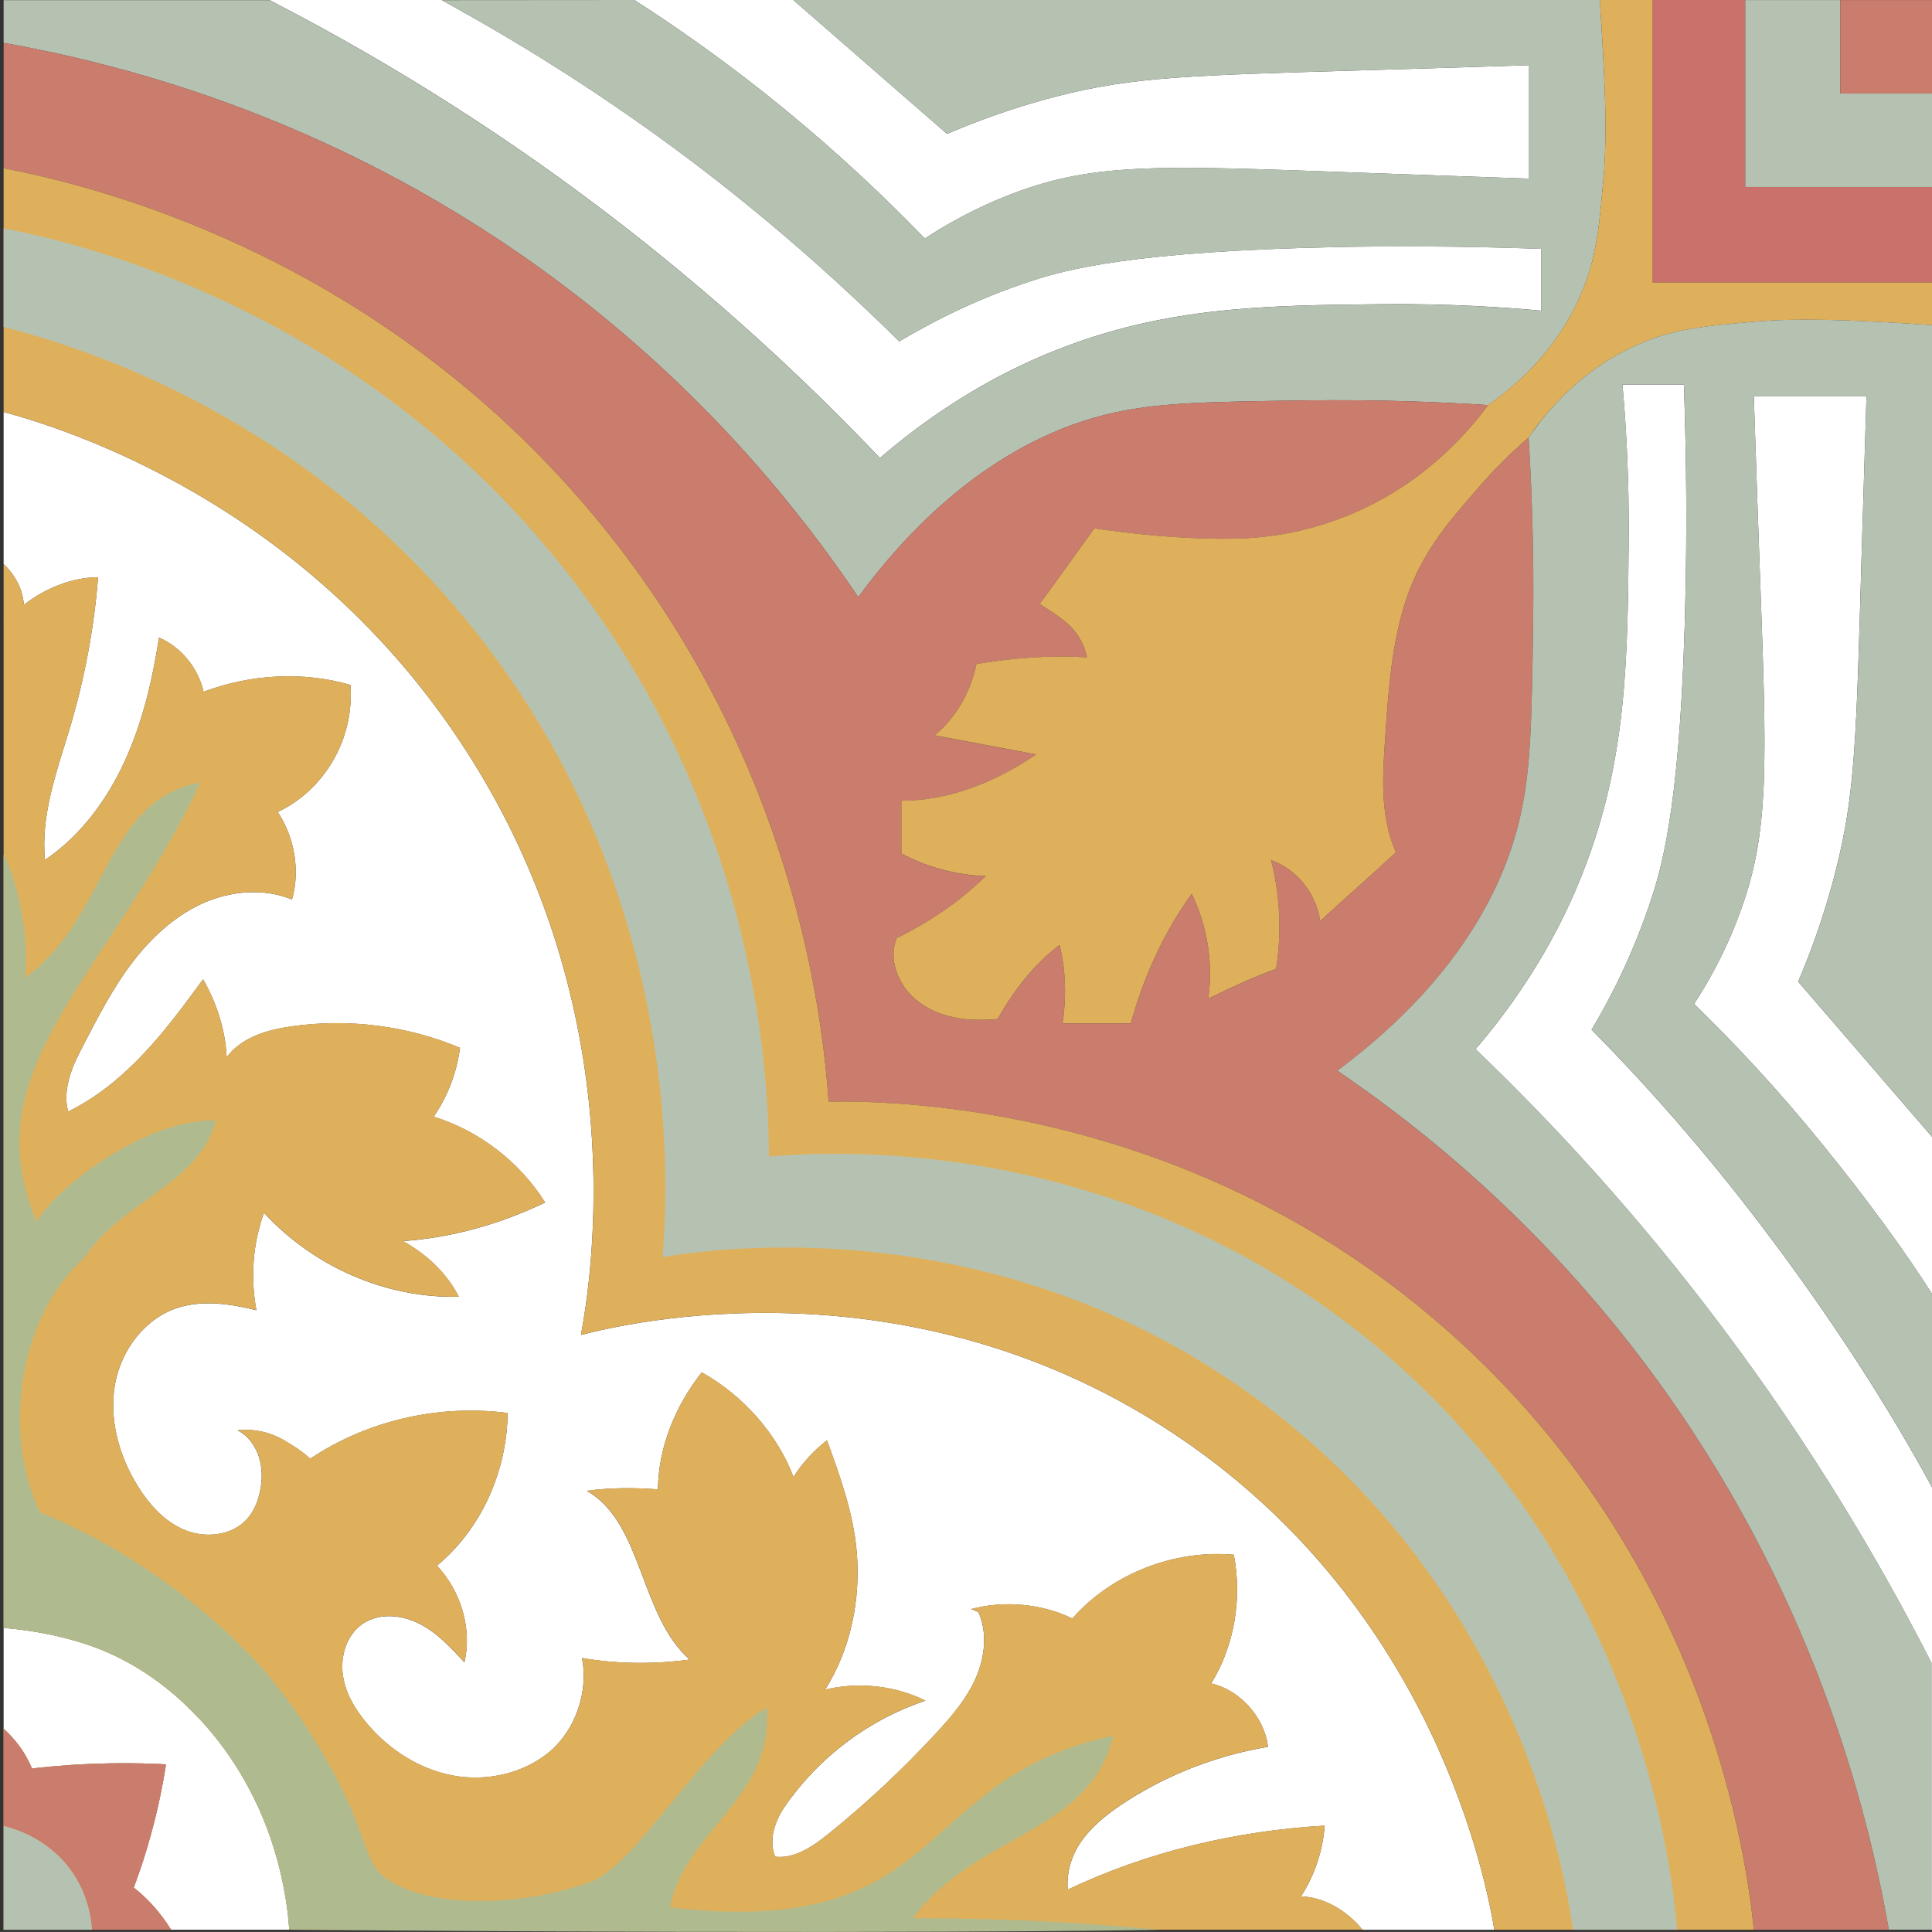 <?xml version="1.0" encoding="UTF-8"?>
<svg id="Camada_2" xmlns="http://www.w3.org/2000/svg" version="1.1" viewBox="0 0 544.22 544.21">
  <rect x="0" y="0" width="544.22" height="544.21" fill="#333333" stroke="none"/>
  <!-- Generator: Adobe Illustrator 29.7.1, SVG Export Plug-In . SVG Version: 2.1.1 Build 8)  -->
  <defs>
    <style>
      .st0 {
        fill: #b5c2b1;
      }

      .st1 {
        fill: #fff;
      }

      .st2 {
        fill: #ca716c;
      }

      .st3 {
        fill: #afba8e;
      }

      .st4 {
        fill: #ca7c6d;
      }

      .st5 {
        fill: #dfb05c;
      }
    </style>
  </defs>
  <path class="st1" d="M430.73,18.37v31.95c-22.56-.77-39.25-1.39-46.62-1.64-56.77-2.04-75.47-3.03-98.73,5.8-11.47,4.35-20.01,9.53-24.87,12.71-11.1-11.5-24.13-23.8-39.25-36.22C206.41,18.77,191.91,8.51,178.69,0h44.77l43.3,37.72c6.43-2.74,17.24-7.08,31.11-10.63,21.43-5.48,36.95-5.84,87.81-7.34,6.97-.18,23.08-.69,45.05-1.39Z"/>
  <path class="st1" d="M376.69,69.59c-57.69,1.17-76.46,6.39-85.87,9.46-16.72,5.44-29.47,12.34-37.5,17.12-15.23-15.04-33.08-31.14-53.85-47.21-23.93-18.44-47.07-33.22-68.11-45.07-.55-.24-1.04-.54-1.52-.85-1.81-1.01-3.63-2.04-5.4-3.01h.39s-.04-.02-.06-.04h-48.73s0,.08.01.12c27.96,14.41,60.22,33.59,93.92,59.17,31.47,23.92,57.29,48.05,77.88,69.74,19.46-16.76,37.57-25.63,49.69-30.41,31-12.3,59.11-12.6,91.97-12.93,18.77-.18,34.21.88,44.62,1.83v-17.42c-23.59-.84-43.23-.77-57.43-.51Z"/>
  <path class="st0" d="M452.2,39.94c-.04,2.34-.11,4.53-.25,6.65-.04,1.02-.11,2.04-.22,3.07-.11,1.31-.22,2.56-.33,3.76-.11,1.2-.22,2.37-.33,3.5-.04.55-.07,1.06-.15,1.53-.04.51-.11.99-.15,1.5-.4,3.98-.91,7.52-1.64,10.92-.15.62-.26,1.21-.4,1.83-.15.66-.33,1.35-.51,2.01-.33,1.28-.73,2.56-1.21,3.83v.04c-.44,1.28-.91,2.56-1.5,3.87-.25.66-.55,1.35-.87,2.01-7.12,15.44-18.48,24.79-25.45,29.65-12.27-.8-30.12-1.61-51.77-1.31-28.22.4-42.32.58-56.01,4.02-13.73,3.43-41.84,13.66-69.66,51.37-16.61-24.65-43.26-57.91-83.65-88.25C96.83,33.88,35.34,18.15,1.02,12.09V.04h74.85c28,14.42,60.32,33.63,94.09,59.26,31.47,23.92,57.29,48.05,77.88,69.74,19.46-16.76,37.57-25.63,49.69-30.41,31-12.3,59.11-12.6,91.97-12.93,18.77-.18,34.21.88,44.62,1.83v-17.42c-23.59-.84-43.23-.77-57.43-.51-57.69,1.17-76.46,6.39-85.87,9.46-16.72,5.44-29.47,12.34-37.5,17.12-15.23-15.04-33.08-31.14-53.85-47.21C172.88,28.48,147.25,12.49,124.43.04l54.25-.04c13.22,8.51,27.72,18.77,42.57,30.96,15.12,12.41,28.15,24.72,39.25,36.22,4.86-3.18,13.4-8.36,24.87-12.71,23.26-8.84,41.95-7.85,98.73-5.8,7.37.25,24.06.88,46.62,1.64v-31.95c-21.98.69-38.08,1.21-45.05,1.39-50.86,1.5-66.38,1.86-87.81,7.34-13.87,3.54-24.68,7.89-31.11,10.63L223.45,0h227.21c.07,1.5.18,2.96.26,4.38.11,1.39.18,2.77.26,4.13v.04c.11,1.75.22,3.47.29,5.11,0,.15,0,.29.04.44.04,1.09.11,2.19.15,3.25.07,1.17.11,2.34.18,3.47.07,1.46.11,2.85.18,4.2.04.73.04,1.42.07,2.12.07,2.01.11,3.91.11,5.7.04,2.52.04,4.89,0,7.12Z"/>
  <polygon class="st2" points="544.62 52.66 544.62 79.6 465.53 79.6 465.53 0 491.64 0 491.64 52.66 544.62 52.66"/>
  <polygon class="st0" points="544.61 26.35 544.61 52.67 491.63 52.67 491.63 .02 518.39 .02 518.39 26.35 544.61 26.35"/>
  <rect class="st4" x="518.39" y=".02" width="26.21" height="26.33"/>
  <path class="st1" d="M420.95,543.59h-37.17c-4.09-5.15-10.77-9.27-17.31-9.38,3.87-6.06,6.13-12.78,6.68-19.94-24.79,1.42-49.99,7.3-72.4,18.04-.37-5.37,1.28-10.41,4.6-14.64,3.29-4.24,7.67-7.52,12.19-10.41,12.01-7.67,25.59-12.85,39.62-15.19-.88-8.22-7.96-16.14-16-17.85,6.57-10.59,8.76-23.99,6.39-36.26-16.76-1.5-34.35,5.29-45.49,17.96-8.5-4.2-19.46-5.15-28.59-2.63.8,0,1.28.69,2.08.69,2.67,5.84,1.9,12.81-.69,18.73-2.59,5.88-6.86,10.84-11.21,15.55-9.35,10.11-19.43,19.57-30.16,28.22-4.38,3.54-9.53,7.16-15.15,6.54-1.9-4.75-.11-10,2.77-14.2,9.57-13.87,23.66-24.46,39.58-29.76-8.55-4.27-18.99-5.37-28.26-3.1,7.23-11.47,10.08-25.56,8.87-39.07-.95-10.77-4.67-21.03-8.36-31.18-3.65,2.88-6.97,6.39-9.42,10.37-4.67-12.34-14.38-23.11-25.85-29.5-7.41,9.42-12.19,20.96-12.34,32.97-6.61-.51-13.44-.51-20.05.4,8.25,4.67,11.91,14.06,15.3,22.93,3.39,8.87,6.61,18.33,13.69,24.61-10.04,1.35-20.3,1.28-30.3-.44,1.79,9.49-1.79,20.19-9.16,26.4-7.38,6.17-17.67,8.43-27.13,6.72-9.46-1.75-18.03-7.23-24.24-14.6-3.43-4.02-6.24-8.76-6.9-13.98-.66-5.26,1.17-11.03,5.44-14.06,4.64-3.25,11.06-2.74,16.07-.18,5.04,2.52,8.95,6.76,12.78,10.92,2.19-9.57-1.02-20.08-7.74-27.24,12.56-10.44,19.72-26.62,19.9-43.01-19.31-2.48-39.4,2.04-55.61,12.89-2.3-2.15-4.93-3.8-7.67-5.37-3.83-2.19-8.4-3.14-12.78-2.63,2.96,1.5,4.93,4.27,5.99,7.45,1.02,3.18,1.02,6.65.29,9.89-.58,2.81-1.75,5.55-3.65,7.67-4.24,4.67-11.61,5.48-17.45,3.1-5.8-2.37-10.22-7.34-13.51-12.74-5.15-8.43-7.92-18.58-6.21-28.33,1.75-9.75,8.54-18.77,17.96-21.65,7.05-2.15,14.68-.99,21.87.77-1.72-9.27-1.02-18.58,2.12-27.46,13.95,15.19,34.35,24.17,54.91,23.66-3.47-6.76-9.13-11.98-15.74-15.66,13.95-.99,27.42-4.82,40.05-10.88-7.16-11.43-18.58-20.19-31.4-24.17,3.98-5.8,6.5-12.41,7.41-19.39-14.86-6.28-31.44-8.32-47.39-6.06-6.9.95-14.2,3.1-18.33,8.73-.37-7.67-2.81-15.34-6.65-21.98-5.37,7.3-10.33,14.13-16.54,20.74-6.21,6.61-13.29,12.52-21.43,16.5-.98-3.14-.51-6.68.4-9.86.91-3.18,2.45-6.13,3.98-9.05,4.02-7.81,8.1-15.66,13.36-22.67,5.29-7.01,11.83-13.22,19.79-16.91,7.96-3.65,17.38-4.56,25.49-1.24,2.37-8.14.66-17.6-4.02-24.65,6.65-3.14,11.9-8.18,15.63-14.53,3.69-6.39,5.4-13.91,4.86-21.25-13.36-3.91-28.41-2.99-41.37,1.93-1.5-6.61-6.32-12.63-12.56-15.26-1.86,11.94-4.6,23.77-9.64,34.76-5.04,11.03-12.49,21.1-22.49,27.86-1.24-12.6,3.36-25.05,7.01-37.13,4.13-13.84,6.83-28.11,7.96-42.5-7.45.04-15.04,3.21-20.92,7.78-.29-4.45-2.45-8.4-5.69-11.5v-42.83c16.47,4.49,85.22,25.23,130.45,95.7,47.17,73.39,35.12,148.27,32.17,164.3,12.23-3.18,92.81-22.64,168.83,29.03,72.07,48.96,86.24,125.34,88.47,138.53Z"/>
  <path class="st1" d="M544.61,419.63v123.96h-.55v-75.21c-14.35-28.11-33.48-60.61-59-94.56-23.77-31.69-47.79-57.58-69.41-78.28,16.72-19.53,25.56-37.75,30.3-49.95,12.23-31.22,12.53-59.4,12.82-92.48.18-18.84-.81-34.36-1.75-44.8h17.31c.84,23.66.77,43.38.47,57.65-1.09,58.05-6.32,76.86-9.35,86.35-5.44,16.8-12.27,29.65-17.12,37.72,15.04,15.26,31.07,33.26,46.99,54.15,20.41,26.73,36.91,52.58,49.29,75.47Z"/>
  <path class="st1" d="M544.61,320.65v44.4c-8.47-13.33-19.2-27.86-31.33-42.79-12.34-15.23-24.61-28.33-36.07-39.47,3.18-4.89,8.36-13.47,12.63-24.97,8.84-23.4,7.85-42.17,5.8-99.24-.26-7.41-.88-24.17-1.61-46.92h31.73c-.66,22.13-1.17,38.3-1.39,45.35-1.46,51.08-1.79,66.71-7.27,88.25-3.54,13.95-7.81,24.83-10.59,31.25l38.08,44.14Z"/>
  <path class="st4" d="M532.05,543.59h-38.01c-2.04-19.94-12.52-100.48-81.75-164.63-73.39-68.06-160.18-68.9-178.87-68.64-1.79-25.27-10.19-98.11-66.34-165.29C104.68,70.4,24.47,51.92,1.03,47.4V12.09c34.32,6.06,95.8,21.8,157.07,67.84,40.38,30.34,67.04,63.6,83.65,88.25,27.82-37.72,55.94-47.94,69.66-51.37,13.69-3.43,27.79-3.61,56.01-4.02,21.65-.29,39.51.51,51.77,1.31-5.92,8.07-18.91,23.04-40.34,31.44-13.29,5.22-24.32,6.28-34.69,6.24-11.87-.04-24.17-1.24-35.89-2.92-5.11,7.01-10.26,14.31-15.41,21.29,2.92,1.86,5.95,3.72,8.47,6.1,2.48,2.45,4.16,5.51,4.86,8.95-10.44-.69-20.81.15-31.15,1.86-1.57,7.74-5.66,15.04-11.72,20.08,9.38,1.83,19.13,3.58,28.55,5.4-11.28,7.63-24.31,13.03-37.97,13.03v14.86c7.3,3.91,15.48,6.1,23.77,6.35-7.3,7.23-15.88,12.96-25.08,17.49-1.86,4.49-.66,9.71,2.12,13.73,2.74,4.02,7.16,6.72,11.87,8.07,4.67,1.35,9.64,1.42,14.46.99,4.45-8.03,10.15-15.33,17.42-20.85,1.83,7.12,1.93,14.79.87,22.05h19.21c3.54-12.93,9.31-25.63,17.16-36.48,4.38,9.09,6.1,19.53,4.64,29.54,6.28-3.1,12.56-5.99,19.13-8.4,1.57-10.08,1.13-20.74-1.43-30.6,7.3,2.56,12.71,9.42,13.84,17.12,7.12-6.57,14.24-12.74,21.32-19.31-4.71-10.73-3.69-22.56-2.88-34.25.84-12.3,1.83-24.72,5.58-36.44,4.75-14.75,13.84-24.21,20.01-31.44,2.66-3.14,7.63-8.69,14.64-14.71.15-.18.26-.37.44-.58-.15.18-.26.4-.4.58.77,12.34,1.57,30.27,1.28,51.99-.4,28.37-.62,42.57-4.02,56.34-3.39,13.76-13.55,42.06-51.15,69.99,24.57,16.69,57.69,43.52,87.85,84.09,45.79,61.56,61.49,123.37,67.51,157.88Z"/>
  <path class="st5" d="M544.61,79.63v11.98c-24.79-1.68-38.7-1.97-49.95-1.02-14.97,1.28-24.02,2.12-34.61,7.08-1.94.91-3.76,1.86-5.48,2.88-.84.47-1.64.99-2.41,1.46-.55.37-1.13.73-1.64,1.1-.73.47-1.39.95-2.04,1.46-3.43,2.48-6.35,5.11-8.91,7.74-.98,1.02-1.9,2.01-2.77,2.99-.47.47-.88.95-1.24,1.42-.44.47-.84.95-1.17,1.42-1.17,1.39-2.15,2.7-2.96,3.94-.15.22-.29.44-.44.62-.18.22-.29.4-.44.58-7.01,6.02-11.98,11.57-14.64,14.71-6.17,7.23-15.26,16.69-20.01,31.44-3.76,11.72-4.75,24.13-5.58,36.44-.81,11.68-1.83,23.51,2.88,34.25-7.08,6.57-14.2,12.74-21.32,19.31-1.13-7.7-6.54-14.57-13.84-17.12,2.56,9.86,3,20.52,1.43,30.6-6.57,2.41-12.85,5.29-19.13,8.4,1.46-10-.26-20.45-4.64-29.54-7.85,10.84-13.62,23.55-17.16,36.48h-19.21c1.06-7.27.95-14.93-.87-22.05-7.27,5.51-12.96,12.82-17.42,20.85-4.82.44-9.78.37-14.46-.99-4.71-1.35-9.13-4.05-11.87-8.07-2.77-4.02-3.98-9.24-2.12-13.73,9.2-4.53,17.78-10.26,25.08-17.49-8.29-.26-16.47-2.45-23.77-6.35v-14.86c13.66,0,26.69-5.4,37.97-13.03-9.42-1.83-19.17-3.58-28.55-5.4,6.06-5.04,10.15-12.34,11.72-20.08,10.33-1.72,20.7-2.56,31.15-1.86-.7-3.43-2.37-6.5-4.86-8.95-2.52-2.37-5.55-4.24-8.47-6.1,5.15-6.97,10.3-14.28,15.41-21.29,11.72,1.68,24.02,2.88,35.89,2.92,10.37.04,21.4-1.02,34.69-6.24,21.43-8.4,34.43-23.37,40.34-31.44,6.97-4.86,18.33-14.2,25.45-29.65.33-.66.62-1.35.87-2.01.58-1.31,1.06-2.59,1.5-3.87v-.04c.47-1.28.88-2.56,1.21-3.83.18-.66.37-1.35.51-2.01.14-.62.25-1.2.4-1.83.73-3.4,1.24-6.94,1.64-10.92.04-.51.11-.99.15-1.5.07-.51.11-1.02.15-1.53.11-1.13.22-2.3.33-3.5.11-1.21.22-2.45.33-3.76.11-1.02.18-2.04.22-3.07.11-2.12.22-4.31.25-6.65.04-2.23.04-4.6,0-7.12,0-1.79-.04-3.69-.11-5.7-.04-.69-.04-1.39-.07-2.12-.07-1.35-.11-2.74-.18-4.2-.07-1.13-.11-2.3-.18-3.47-.04-1.06-.11-2.15-.15-3.25-.04-.15-.04-.29-.04-.44-.07-1.64-.19-3.36-.29-5.11v-.04c-.07-1.35-.15-2.74-.26-4.13-.11-1.42-.18-2.88-.29-4.38h14.9v79.63h79.08Z"/>
  <path class="st1" d="M81.49,543.58h-33.3c-1.35-2.15-3.14-4.71-5.55-7.3-1.72-1.83-3.4-3.36-4.97-4.56,1.72-4.53,3.36-9.49,4.82-14.86,1.97-7.12,3.32-13.8,4.27-19.86-8.29-.44-17.31-.44-26.91.18-3.72.26-7.34.58-10.84.99-.66-1.53-1.5-3.25-2.7-5.08-1.79-2.67-3.69-4.67-5.29-6.13v-28.41c16.54,1.46,27.13,5.59,33.55,8.95.62.33,1.17.66,1.28.69,8.11,4.45,15.15,10.19,21.83,17.64.33.37.58.62.77.88,2.04,2.34,6.28,7.41,10.62,15.12.4.73.73,1.31.88,1.61,3.98,7.38,6.86,14.97,8.95,23.51.11.44.18.8.25,1.1,1.53,6.68,2.12,11.98,2.34,15.55Z"/>
  <path class="st5" d="M48.19,543.58H1.01v-56.63c1.61,1.46,3.5,3.47,5.29,6.13,1.21,1.83,2.04,3.54,2.7,5.08,3.5-.4,7.12-.73,10.84-.99,9.6-.62,18.62-.62,26.91-.18-.95,6.06-2.3,12.74-4.27,19.86-1.46,5.37-3.1,10.33-4.82,14.86,1.57,1.2,3.25,2.74,4.97,4.56,2.41,2.59,4.2,5.15,5.55,7.3Z"/>
  <path class="st5" d="M383.77,543.58H81.49c-.22-3.58-.8-8.87-2.34-15.55-.07-.29-.15-.66-.25-1.1-2.08-8.54-4.97-16.14-8.95-23.51-.15-.29-.47-.88-.88-1.61-4.34-7.7-8.58-12.78-10.62-15.12-.18-.26-.44-.51-.77-.88-6.68-7.45-13.73-13.18-21.83-17.64-.11-.04-.66-.37-1.28-.69-6.43-3.36-17.01-7.49-33.55-8.95V158.86c3.25,3.1,5.4,7.05,5.7,11.5,5.88-4.56,13.47-7.74,20.92-7.78-1.13,14.39-3.83,28.66-7.96,42.5-3.65,12.09-8.25,24.54-7.01,37.13,10-6.75,17.45-16.83,22.49-27.86,5.04-10.99,7.78-22.82,9.64-34.76,6.24,2.63,11.06,8.65,12.56,15.26,12.96-4.93,28.01-5.84,41.37-1.93.55,7.34-1.17,14.86-4.86,21.25-3.72,6.35-8.98,11.39-15.63,14.53,4.67,7.05,6.39,16.5,4.02,24.65-8.11-3.32-17.53-2.41-25.49,1.24-7.96,3.69-14.5,9.89-19.79,16.9-5.26,7.01-9.35,14.86-13.36,22.67-1.53,2.92-3.07,5.88-3.98,9.05-.91,3.18-1.39,6.72-.4,9.86,8.14-3.98,15.23-9.89,21.43-16.5,6.21-6.61,11.17-13.44,16.54-20.74,3.83,6.65,6.28,14.31,6.65,21.98,4.13-5.62,11.43-7.78,18.33-8.73,15.96-2.26,32.53-.22,47.39,6.06-.91,6.97-3.43,13.58-7.41,19.39,12.82,3.98,24.24,12.74,31.4,24.17-12.63,6.06-26.11,9.89-40.05,10.88,6.61,3.69,12.27,8.91,15.74,15.66-20.56.51-40.97-8.47-54.91-23.66-3.14,8.87-3.83,18.18-2.12,27.46-7.19-1.75-14.82-2.92-21.87-.77-9.42,2.88-16.21,11.9-17.96,21.65-1.72,9.75,1.06,19.9,6.21,28.33,3.29,5.4,7.7,10.37,13.51,12.74,5.84,2.37,13.22,1.57,17.45-3.1,1.9-2.12,3.07-4.86,3.65-7.67.73-3.25.73-6.72-.29-9.89-1.06-3.18-3.03-5.95-5.99-7.45,4.38-.51,8.95.44,12.78,2.63,2.74,1.57,5.37,3.21,7.67,5.37,16.21-10.84,36.29-15.37,55.61-12.89-.18,16.39-7.34,32.57-19.9,43.01,6.72,7.16,9.93,17.67,7.74,27.24-3.83-4.16-7.74-8.4-12.78-10.92-5-2.56-11.43-3.07-16.06.18-4.27,3.03-6.1,8.8-5.44,14.06.66,5.22,3.47,9.97,6.9,13.98,6.21,7.38,14.79,12.85,24.24,14.6,9.46,1.72,19.75-.55,27.13-6.72,7.38-6.21,10.95-16.9,9.16-26.4,10,1.72,20.26,1.79,30.3.44-7.08-6.28-10.3-15.74-13.69-24.61-3.4-8.87-7.05-18.26-15.3-22.93,6.61-.91,13.44-.91,20.04-.4.15-12.01,4.93-23.55,12.34-32.97,11.47,6.39,21.18,17.16,25.85,29.5,2.45-3.98,5.77-7.48,9.42-10.37,3.69,10.15,7.41,20.41,8.36,31.18,1.2,13.51-1.64,27.6-8.87,39.07,9.27-2.26,19.72-1.17,28.26,3.1-15.92,5.29-30.01,15.88-39.58,29.76-2.88,4.2-4.67,9.46-2.77,14.2,5.62.62,10.77-2.99,15.15-6.54,10.73-8.65,20.81-18.11,30.16-28.22,4.34-4.71,8.62-9.68,11.21-15.55,2.59-5.91,3.36-12.89.69-18.73-.8,0-1.28-.69-2.08-.69,9.13-2.52,20.08-1.57,28.59,2.63,11.14-12.67,28.73-19.46,45.49-17.96,2.37,12.27.18,25.67-6.39,36.26,8.03,1.72,15.12,9.64,15.99,17.85-14.02,2.34-27.6,7.52-39.62,15.19-4.53,2.88-8.91,6.17-12.19,10.41-3.32,4.24-4.97,9.27-4.6,14.64,22.42-10.73,47.61-16.61,72.4-18.04-.55,7.16-2.81,13.87-6.68,19.94,6.54.11,13.22,4.24,17.31,9.38Z"/>
  <path class="st3" d="M326.22,543.58c1.31.15-80.43,1.31-241.27.04-1.17,0-2.3-.04-3.47-.04-.22-3.58-.8-8.87-2.34-15.55-.07-.29-.15-.66-.25-1.1-2.08-8.54-4.97-16.14-8.95-23.51-.15-.29-.47-.88-.88-1.61-4.34-7.7-8.58-12.78-10.62-15.12-.18-.26-.44-.51-.77-.88-6.68-7.45-13.73-13.18-21.83-17.64-.11-.04-.66-.37-1.28-.69-6.43-3.36-17.01-7.49-33.55-8.95v-217.83c4.97,9.31,7.23,26.65,5.95,34.8,23.44-16.83,22.31-50.09,49.51-55.1-25.74,54.55-64.7,80.4-46.15,123.74,5.37-9.42,30.41-29.06,50.5-28.52-4.67,18-26.8,22.82-36.95,38.59-19.06,16.83-23.04,50.28-12.6,71.75,9.78,4.09,21.87,10.15,34.58,19.21,12.01,8.51,21.29,17.34,28.19,24.86,5.91,7.01,14.09,17.78,21.5,32.28,8.51,16.54,6.97,23.08,14.39,27.6,13.69,8.4,39.94,6.35,56.52.15,13.55-5.44,30.41-37.42,49.51-49.14,2.23,25.59-23,34.47-27.24,56.37,79.16,9.2,67.88-36.4,124.83-48.31-6.68,27.75-38.85,27.53-56.41,51.37,21.98-.11,47.43,1.1,69.08,3.21Z"/>
  <path class="st5" d="M494.04,543.59h-73.09c-2.23-13.18-16.39-89.56-88.47-138.53-76.01-51.66-156.6-32.2-168.83-29.03,2.96-16.03,15-90.91-32.17-164.3C86.24,141.26,17.49,120.52,1.02,116.03V47.39c23.44,4.53,103.66,23,166.05,97.63,56.15,67.18,64.55,140.02,66.34,165.29,18.69-.26,105.48.58,178.87,68.64,69.23,64.15,79.71,144.7,81.75,164.63Z"/>
  <path class="st0" d="M1.03,64.32c20.76,4.05,100.11,22.08,158.83,97.14,53.48,68.37,56.64,141.6,56.74,164.32,17.41-1.49,96.17-6.29,167.17,50.26,78.6,62.61,87.4,152.4,88.63,167.54h-29.33c-1.99-14.33-14.52-94.26-88.15-148.86-74.04-54.9-154.22-42.94-168.29-40.6,1.58-18.93,6.23-100.03-50.81-173.83C86.65,116.69,21.68,97.36,1.03,92.11v-27.79Z"/>
  <path class="st0" d="M524.38,157c.22-7.05.73-23.22,1.39-45.35h-31.73c.73,22.75,1.35,39.5,1.61,46.92,2.04,57.07,3.03,75.83-5.8,99.24-4.27,11.5-9.46,20.08-12.63,24.97,11.46,11.14,23.73,24.24,36.07,39.47,12.12,14.93,22.86,29.47,31.33,42.79v54.58c-12.38-22.89-28.88-48.74-49.29-75.47-15.92-20.88-31.95-38.88-46.99-54.15,4.86-8.07,11.68-20.92,17.12-37.72,3.03-9.49,8.25-28.3,9.35-86.35.29-14.28.36-33.99-.47-57.65h-17.31c.95,10.44,1.94,25.96,1.75,44.8-.29,33.08-.58,61.27-12.82,92.48-4.75,12.19-13.58,30.41-30.3,49.95,21.61,20.7,45.64,46.59,69.41,78.28,25.52,33.96,44.66,66.45,59,94.56v75.21h-12.01c-6.02-34.5-21.73-96.32-67.51-157.88-30.16-40.56-63.27-67.4-87.85-84.09,37.61-27.93,47.76-56.23,51.15-69.99,3.4-13.76,3.62-27.97,4.02-56.34.29-21.72-.51-39.65-1.28-51.99.15-.18.26-.4.4-.58.15-.18.29-.4.44-.62.88-1.2,1.86-2.56,2.96-3.94.37-.44.77-.91,1.17-1.42.4-.47.8-.95,1.24-1.42.88-.99,1.79-1.97,2.77-2.99,2.56-2.63,5.48-5.26,8.91-7.74.66-.51,1.31-.99,2.04-1.46.51-.37,1.09-.73,1.64-1.1.77-.47,1.57-.99,2.41-1.46,1.72-1.02,3.54-1.97,5.48-2.88,10.59-4.97,19.64-5.81,34.61-7.08,11.25-.95,25.16-.66,49.95,1.02v229.04l-38.08-44.14c2.78-6.43,7.05-17.31,10.59-31.25,5.48-21.54,5.8-37.17,7.27-88.25Z"/>
  <path class="st4" d="M48.19,543.58h-22.31c-.18-3.14-1.02-9.46-5.29-15.85-6.68-9.97-16.94-12.74-19.57-13.36v-27.42c1.61,1.46,3.5,3.47,5.29,6.13,1.21,1.83,2.04,3.54,2.7,5.08,3.5-.4,7.12-.73,10.84-.99,9.6-.62,18.62-.62,26.91-.18-.95,6.06-2.3,12.74-4.27,19.86-1.46,5.37-3.1,10.33-4.82,14.86,1.57,1.2,3.25,2.74,4.97,4.56,2.41,2.59,4.2,5.15,5.55,7.3Z"/>
  <path class="st0" d="M25.89,543.59H1.02v-29.21c2.63.62,12.89,3.4,19.57,13.36,4.27,6.39,5.11,12.71,5.29,15.85Z"/>
</svg>
